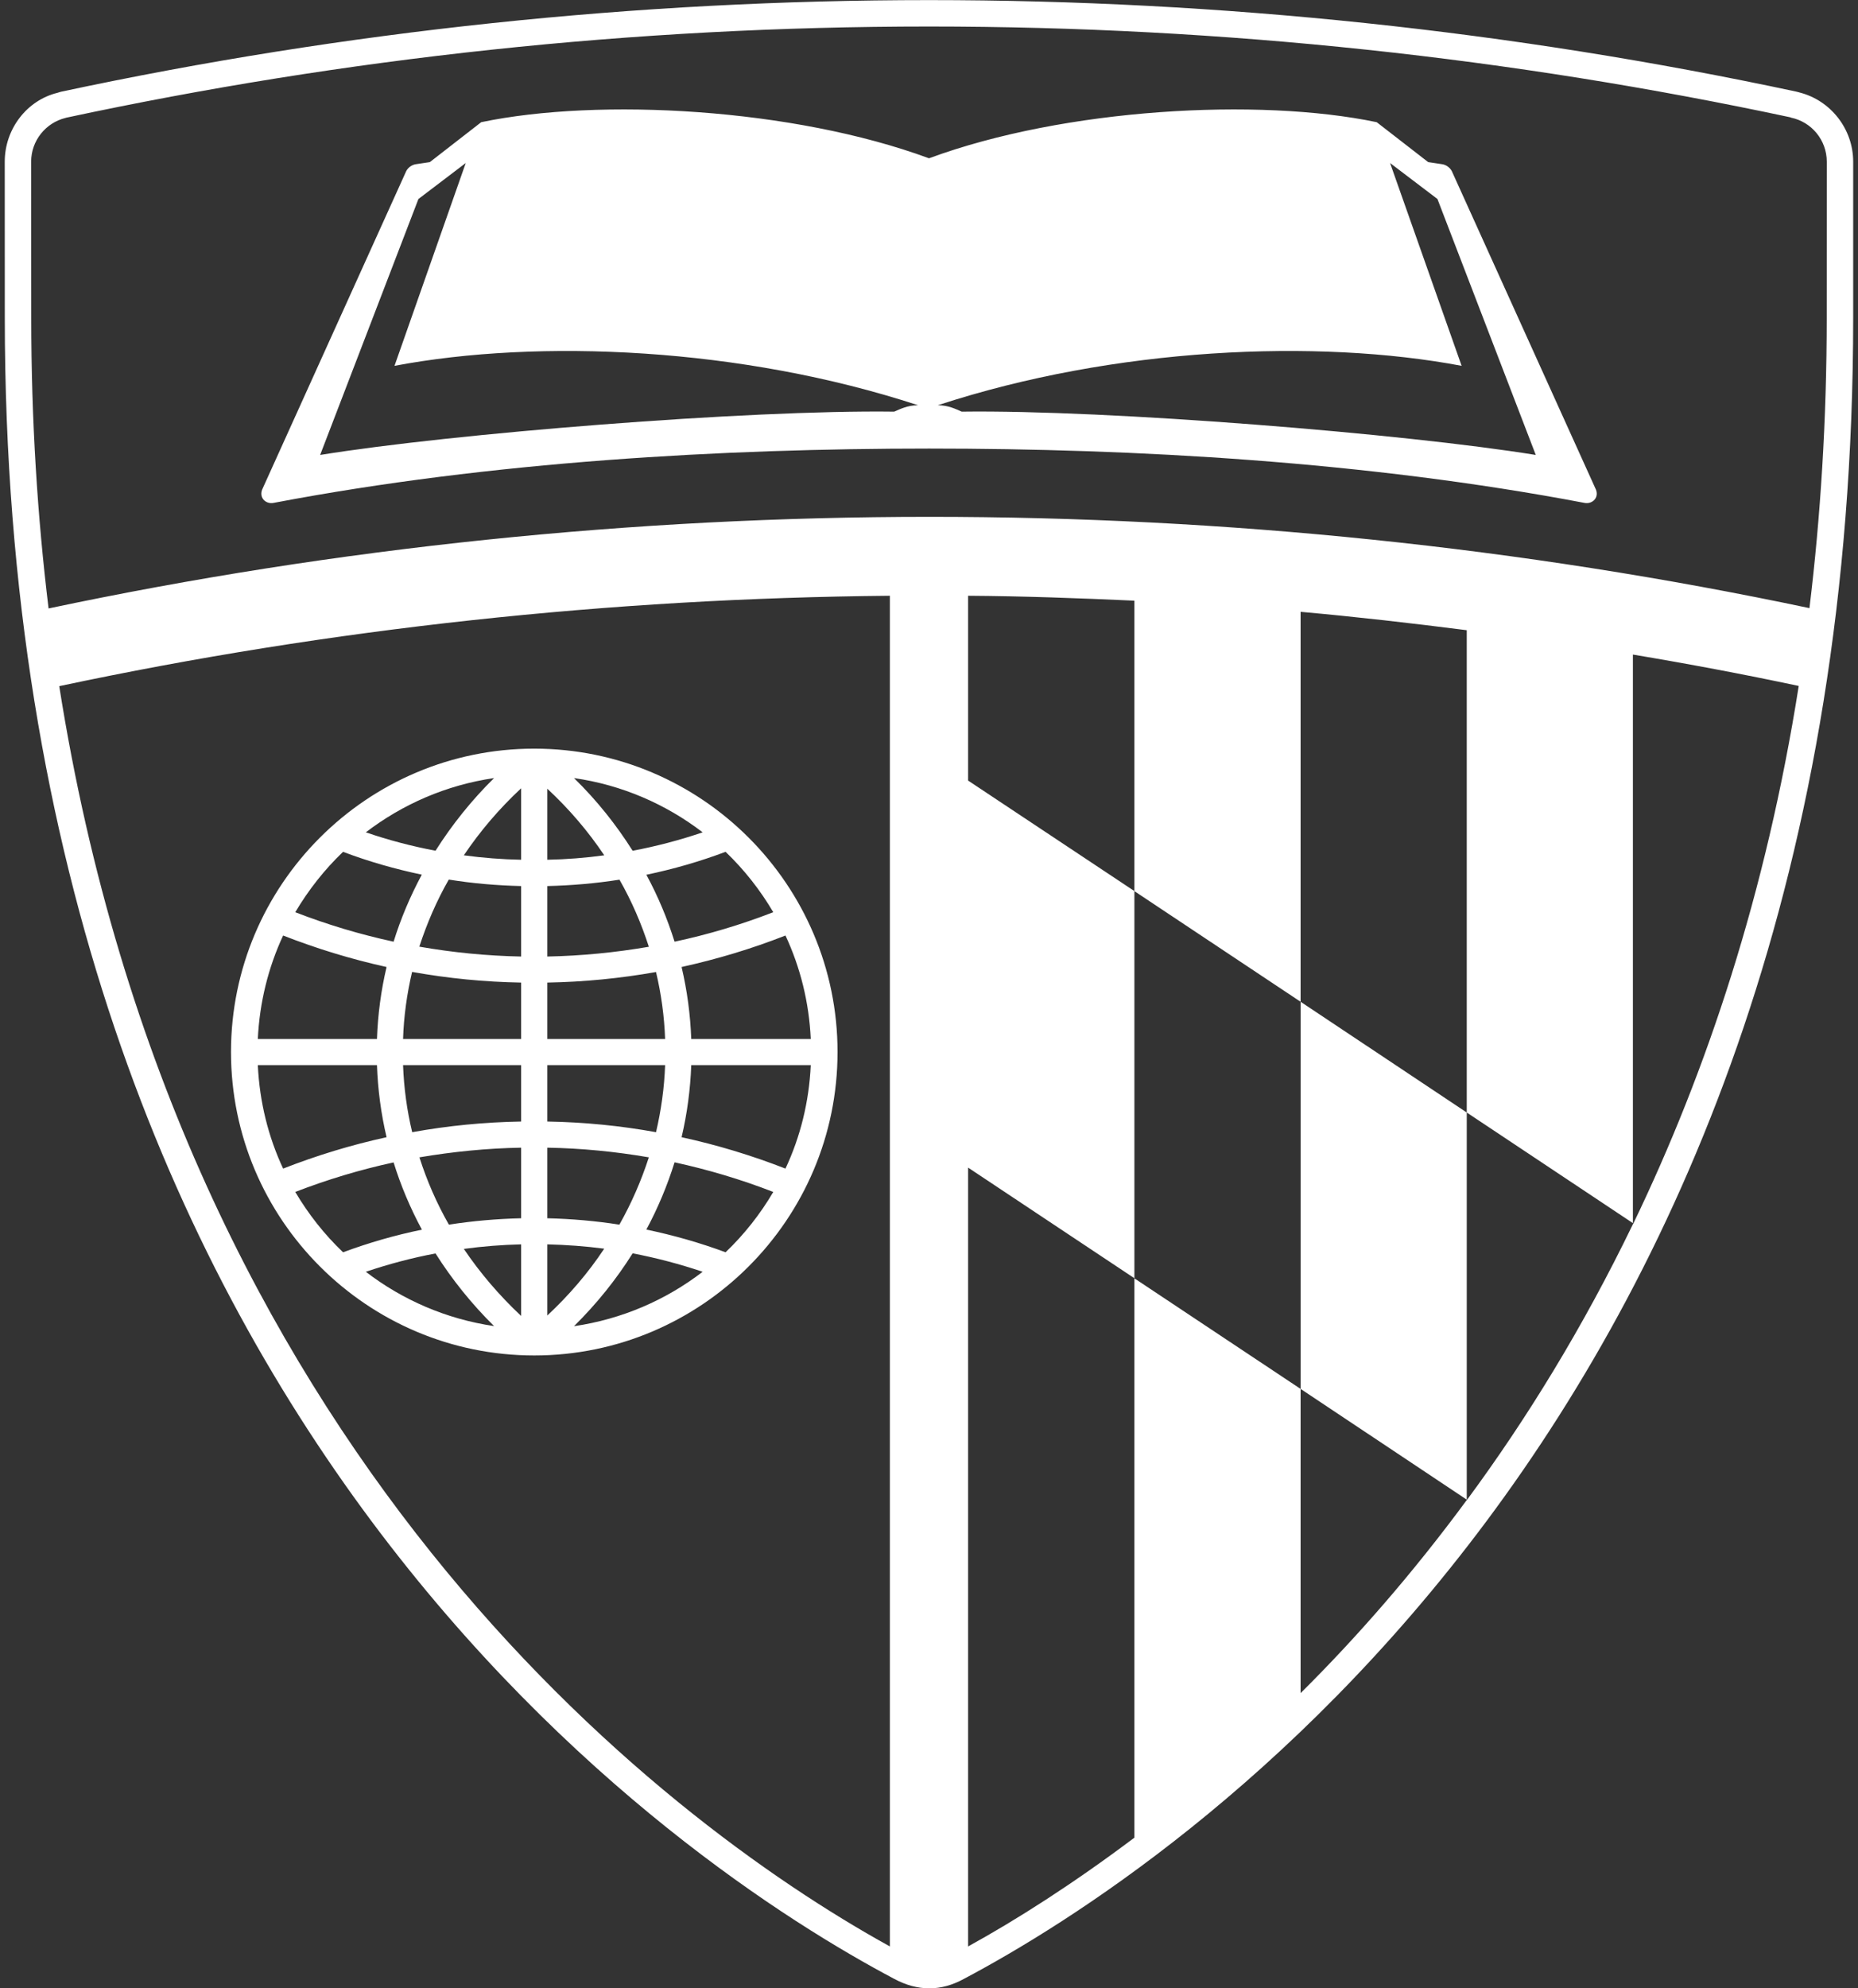 <?xml version="1.0" encoding="UTF-8" standalone="no"?>
<!-- Created with Inkscape (http://www.inkscape.org/) -->

<svg
   xmlns:dc="http://purl.org/dc/elements/1.1/"
   xmlns:cc="http://creativecommons.org/ns#"
   xmlns:rdf="http://www.w3.org/1999/02/22-rdf-syntax-ns#"
   xmlns:svg="http://www.w3.org/2000/svg"
   xmlns="http://www.w3.org/2000/svg"
   xmlns:sodipodi="http://sodipodi.sourceforge.net/DTD/sodipodi-0.dtd"
   xmlns:inkscape="http://www.inkscape.org/namespaces/inkscape"
   id="svg2"
   version="1.1"
   inkscape:version="0.91 r13725"
   xml:space="preserve"
   width="215"
   height="230"
   viewBox="0 0 215 230"
   sodipodi:docname="hopkins-logo-white.svg"><rect x="0" y="0" width="215" height="230" fill="#333333" stroke="none"/><defs
     id="defs6"><clipPath
       clipPathUnits="userSpaceOnUse"
       id="clipPath20"><path
         d="M 0,40 37,40 37,0 0,0 0,40 Z"
         id="path22"
         inkscape:connector-curvature="0" /></clipPath></defs><sodipodi:namedview
     pagecolor="#ffffff"
     bordercolor="#666666"
     borderopacity="1"
     objecttolerance="10"
     gridtolerance="10"
     guidetolerance="10"
     inkscape:pageopacity="0"
     inkscape:pageshadow="2"
     inkscape:window-width="1366"
     inkscape:window-height="706"
     id="namedview4"
     showgrid="false"
     inkscape:zoom="4.5245177"
     inkscape:cx="105.52507"
     inkscape:cy="207.32101"
     inkscape:window-x="-8"
     inkscape:window-y="-8"
     inkscape:window-maximized="1"
     inkscape:current-layer="g10" /><g
     id="g10"
     inkscape:groupmode="layer"
     inkscape:label="university.shield.large.white"
     transform="matrix(1.25,0,0,-1.25,0,230)"><g
       id="g12"
       transform="translate(28.683,17.944)" /><g
       id="g16"
       transform="matrix(4.889,0,0,4.889,-4.45,-6.68)"><g
         id="g18"
         clip-path="url(#clipPath20)"><g
           id="g24"
           transform="translate(19.118,31.21)" /><g
           id="g28"
           transform="translate(6.271,21.294)" /><g
           id="g32"
           transform="translate(35.499,32.989)"><path
             id="path34"
             style="fill:#ffffff;fill-opacity:1;fill-rule:nonzero;stroke:none"
             d="m 0,0 c 0,-1.939 -0.117,-3.768 -0.327,-5.498 -10.918,2.305 -22.407,2.305 -33.342,-0.006 -0.211,1.734 -0.328,3.563 -0.328,5.504 l -0.002,2.952 c 0,0.4 0.277,0.736 0.648,0.828 l 0.021,0.006 c 5.267,1.127 10.73,1.725 16.331,1.725 5.594,0 11.051,-0.596 16.311,-1.719 L -0.676,3.786 C -0.29,3.706 0.001,3.364 0.001,2.952 L 0,0 Z m -16.258,-8.762 0,3.498 c 1.05,-0.007 2.1,-0.045 3.149,-0.093 l 0,-5.497 -3.149,2.092 z m 12.597,-8.383 c -0.004,-0.003 -0.007,-0.009 -0.009,-0.015 -0.946,-1.957 -2.016,-3.694 -3.141,-5.217 -0.001,-0.002 -0.003,-0.002 -0.005,-0.004 -1.022,-1.387 -2.088,-2.605 -3.146,-3.654 l 0,5.758 -3.147,2.093 0,-10.587 c -1.171,-0.881 -2.25,-1.565 -3.149,-2.059 l 0,14.742 3.149,-2.094 0,7.327 3.147,-2.094 0,7.381 c 1.052,-0.094 2.101,-0.215 3.146,-0.348 l 0,-9.129 3.146,-2.094 0,10.762 c 1.053,-0.176 2.099,-0.373 3.14,-0.594 -0.619,-3.924 -1.741,-7.291 -3.131,-10.174 M -17.739,-30.83 c -4.468,2.465 -13.457,9.471 -15.728,23.855 5.152,1.096 10.436,1.663 15.728,1.711 l 0,-25.566 z M -0.522,4.264 -0.526,4.266 -0.583,4.28 c -5.374,1.149 -10.897,1.731 -16.416,1.731 -5.523,0 -11.054,-0.584 -16.436,-1.735 L -33.457,4.27 -33.501,4.256 c -0.575,-0.14 -0.998,-0.681 -0.998,-1.304 L -34.498,0 c 0,-20.898 12.889,-29.352 16.839,-31.443 0.225,-0.121 0.445,-0.18 0.668,-0.18 0.22,0 0.435,0.059 0.656,0.18 3.944,2.089 16.836,10.545 16.836,31.443 l 0,2.952 c 0,0.619 -0.427,1.164 -1.023,1.312 m -28.706,-15.959 c 0.64,-0.25 1.293,-0.449 1.959,-0.596 -0.105,-0.443 -0.166,-0.902 -0.182,-1.363 l -2.256,0 c 0.033,0.695 0.199,1.357 0.479,1.959 m 1.135,1.584 c 0.486,-0.184 0.984,-0.326 1.491,-0.432 -0.219,-0.408 -0.399,-0.832 -0.534,-1.269 -0.633,0.137 -1.254,0.322 -1.862,0.558 0.249,0.42 0.553,0.807 0.905,1.143 m 2.859,1.396 c -0.427,-0.421 -0.797,-0.884 -1.108,-1.375 -0.447,0.084 -0.887,0.2 -1.32,0.348 0.694,0.531 1.523,0.895 2.428,1.027 m 0.513,-1.546 c -0.361,0.007 -0.726,0.035 -1.085,0.084 0.307,0.457 0.67,0.882 1.085,1.269 l 0,-1.353 z m 0,-1.832 c -0.65,0.013 -1.293,0.076 -1.928,0.187 0.143,0.438 0.326,0.865 0.558,1.27 0.45,-0.073 0.91,-0.112 1.37,-0.123 l 0,-1.334 z m 0,-1.561 -2.236,0 c 0.014,0.428 0.073,0.854 0.171,1.27 0.679,-0.122 1.369,-0.19 2.065,-0.202 l 0,-1.068 z m 0,-1.562 c -0.696,-0.012 -1.385,-0.079 -2.063,-0.202 -0.1,0.414 -0.157,0.84 -0.173,1.27 l 2.236,0 0,-1.068 z m 0,-1.831 c -0.457,-0.011 -0.915,-0.05 -1.368,-0.121 -0.232,0.407 -0.417,0.832 -0.558,1.274 0.633,0.107 1.276,0.172 1.926,0.183 l 0,-1.336 z m 0,-1.849 c -0.415,0.389 -0.778,0.814 -1.085,1.269 0.359,0.049 0.724,0.077 1.085,0.086 l 0,-1.355 z m -2.941,0.836 c 0.433,0.146 0.873,0.263 1.32,0.347 0.311,-0.492 0.681,-0.953 1.108,-1.375 -0.905,0.133 -1.734,0.495 -2.428,1.028 m -1.336,1.511 c 0.608,0.235 1.229,0.422 1.862,0.559 0.135,-0.437 0.315,-0.863 0.536,-1.273 -0.509,-0.104 -1.007,-0.248 -1.493,-0.428 -0.352,0.336 -0.656,0.721 -0.905,1.142 m -0.709,2.401 2.256,0 c 0.016,-0.463 0.077,-0.92 0.182,-1.365 -0.666,-0.145 -1.319,-0.344 -1.959,-0.594 -0.28,0.599 -0.446,1.26 -0.479,1.959 m 5.481,-3.393 c 0.361,-0.009 0.722,-0.035 1.078,-0.082 -0.303,-0.457 -0.664,-0.879 -1.078,-1.265 l 0,1.347 z m 0,1.83 c 0.649,-0.011 1.29,-0.074 1.923,-0.183 -0.143,-0.44 -0.327,-0.865 -0.558,-1.274 -0.452,0.071 -0.908,0.11 -1.365,0.121 l 0,1.336 z m 0,1.563 2.231,0 c -0.015,-0.43 -0.075,-0.854 -0.172,-1.27 -0.676,0.123 -1.365,0.19 -2.059,0.202 l 0,1.068 z m 0,1.562 c 0.694,0.012 1.383,0.08 2.059,0.2 0.098,-0.414 0.157,-0.84 0.172,-1.268 l -2.231,0 0,1.068 z m 0,1.827 c 0.46,0.011 0.917,0.05 1.367,0.121 0.231,-0.405 0.415,-0.832 0.556,-1.27 -0.633,-0.109 -1.274,-0.172 -1.923,-0.185 l 0,1.334 z m 0,1.843 c 0.414,-0.384 0.775,-0.808 1.079,-1.261 -0.357,-0.049 -0.718,-0.077 -1.079,-0.084 l 0,1.345 z m 2.942,-0.826 c -0.433,-0.148 -0.878,-0.264 -1.326,-0.349 -0.31,0.492 -0.681,0.957 -1.11,1.376 0.909,-0.13 1.74,-0.494 2.436,-1.027 m 1.337,-1.512 c -0.61,-0.236 -1.234,-0.423 -1.869,-0.558 -0.137,0.437 -0.313,0.859 -0.534,1.267 0.51,0.106 1.01,0.25 1.5,0.434 0.351,-0.336 0.656,-0.723 0.903,-1.143 m 0.71,-2.4 -2.263,0 c -0.017,0.461 -0.078,0.918 -0.183,1.363 0.668,0.147 1.325,0.344 1.967,0.596 0.281,-0.602 0.447,-1.264 0.479,-1.959 m -0.479,-2.453 c -0.642,0.25 -1.299,0.449 -1.967,0.594 0.105,0.445 0.166,0.904 0.183,1.365 l 2.263,0 c -0.032,-0.697 -0.198,-1.36 -0.479,-1.959 m -1.134,-1.584 c -0.49,0.182 -0.993,0.324 -1.5,0.43 0.219,0.408 0.397,0.834 0.534,1.273 0.635,-0.139 1.259,-0.324 1.869,-0.561 -0.247,-0.421 -0.552,-0.806 -0.903,-1.142 m -2.87,-1.399 c 0.429,0.424 0.8,0.885 1.11,1.379 0.448,-0.086 0.893,-0.203 1.326,-0.349 -0.696,-0.535 -1.527,-0.897 -2.436,-1.03 m -0.753,-0.554 c 3.167,0 5.743,2.576 5.743,5.744 0,3.166 -2.576,5.742 -5.743,5.742 -3.165,0 -5.742,-2.576 -5.742,-5.742 0,-3.168 2.577,-5.744 5.742,-5.744 m 8.093,17.865 c -0.112,0.049 -0.251,0.121 -0.452,0.121 3.347,1.098 7.188,1.262 9.919,0.746 l -1.355,3.839 0.897,-0.681 1.862,-4.845 c -2.483,0.404 -8.093,0.857 -10.871,0.82 m -1.277,0 c -2.778,0.037 -8.387,-0.416 -10.87,-0.82 l 1.861,4.845 0.896,0.681 -1.349,-3.839 c 2.729,0.516 6.566,0.352 9.914,-0.746 -0.199,0 -0.338,-0.072 -0.452,-0.121 m 10.558,4.553 c -0.03,0.057 -0.098,0.119 -0.186,0.131 l -0.261,0.039 -0.975,0.756 c -2.232,0.467 -5.908,0.264 -8.473,-0.682 l -0.008,0 c -2.566,0.946 -6.241,1.149 -8.475,0.682 l -0.973,-0.756 -0.261,-0.039 c -0.089,-0.012 -0.157,-0.074 -0.186,-0.131 l -2.716,-6.002 c -0.087,-0.168 0.049,-0.309 0.206,-0.278 4.133,0.786 8.517,1.028 12.407,1.028 l 0.004,0 c 3.888,0 8.273,-0.242 12.408,-1.028 0.156,-0.031 0.295,0.11 0.206,0.278 l -2.717,6.002 z m 0.283,-17.819 -3.146,2.096 0,-7.328 3.146,-2.096 0,7.328 z"
             inkscape:connector-curvature="0" /></g></g></g></g></svg>